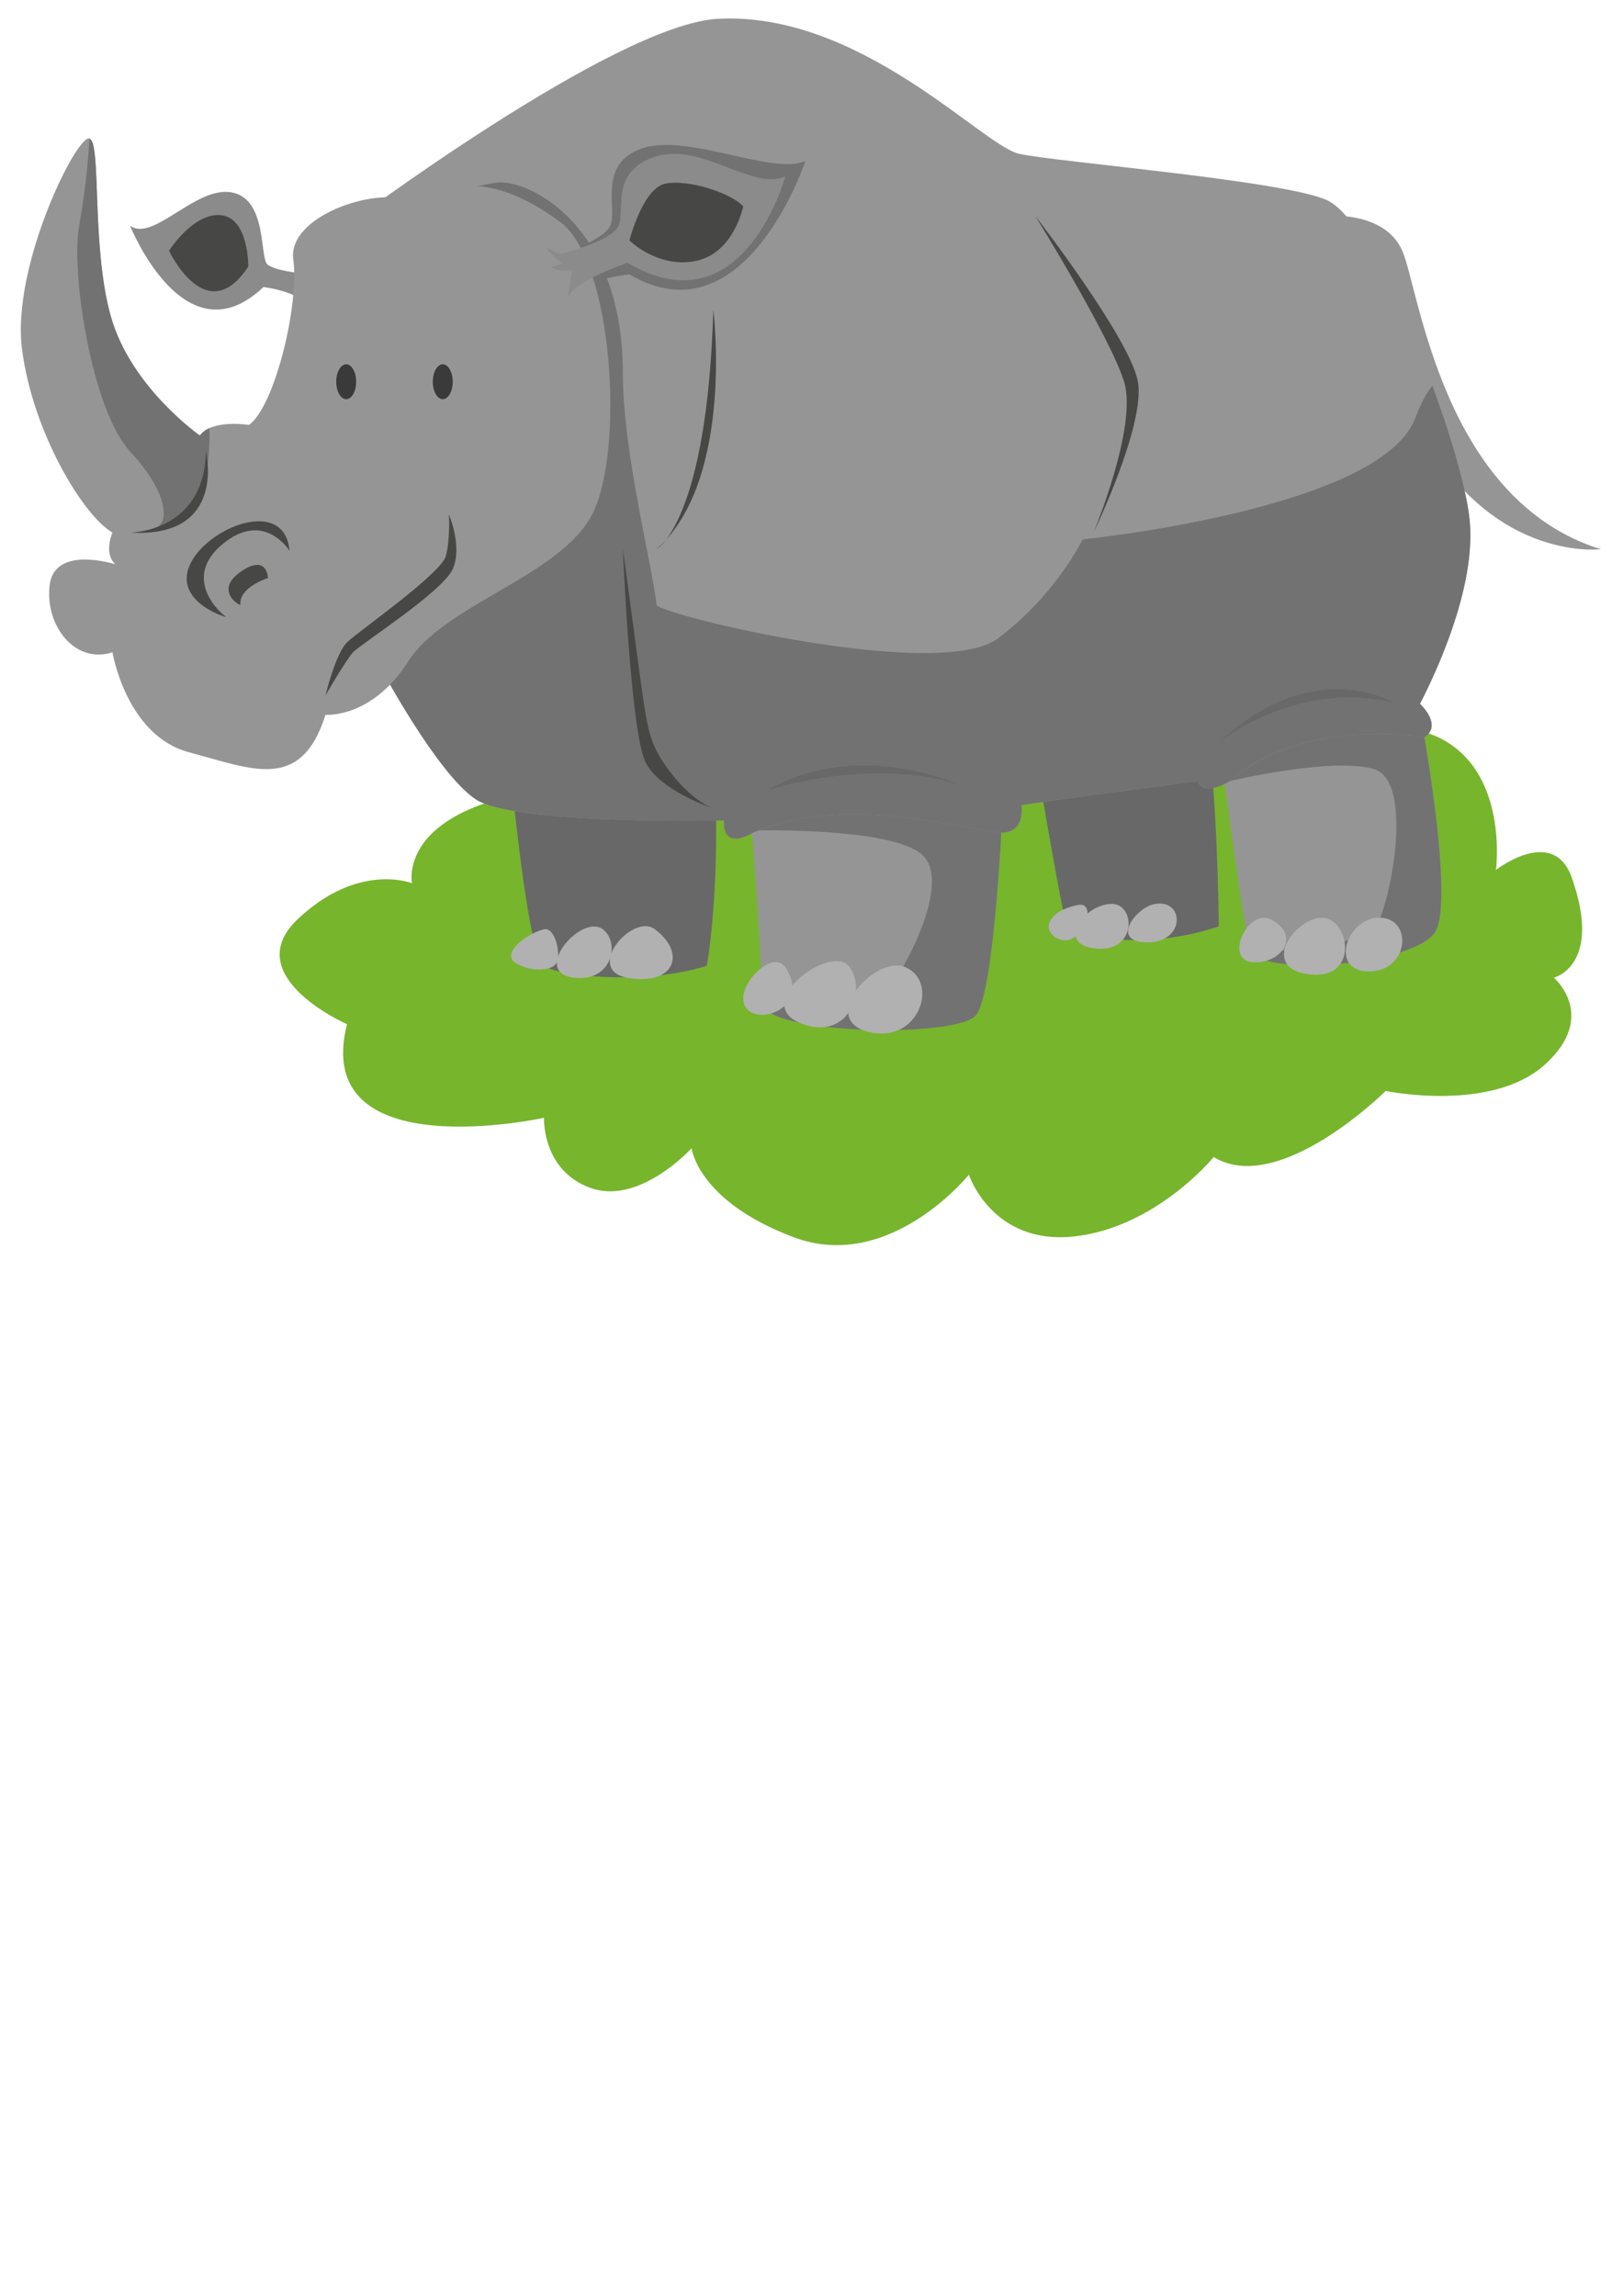 <?xml version="1.0" encoding="UTF-8" standalone="no"?>
<!-- Created with Inkscape (http://www.inkscape.org/) -->

<svg
   xmlns:dc="http://purl.org/dc/elements/1.1/"
   xmlns:cc="http://creativecommons.org/ns#"
   xmlns:rdf="http://www.w3.org/1999/02/22-rdf-syntax-ns#"
   xmlns:svg="http://www.w3.org/2000/svg"
   xmlns="http://www.w3.org/2000/svg"
   xmlns:sodipodi="http://sodipodi.sourceforge.net/DTD/sodipodi-0.dtd"
   xmlns:inkscape="http://www.inkscape.org/namespaces/inkscape"
   width="210mm"
   height="297mm"
   viewBox="0 0 744.094 1052.362"
   id="svg7885"
   version="1.1"
   inkscape:version="0.91 r13725"
   sodipodi:docname="Nashorn.svg">
  <defs
     id="defs7887">
    <clipPath
       clipPathUnits="userSpaceOnUse"
       id="clipPath4622">
      <path
         d="m 260.314,738.063 c 0,0 -5.875,4.191 -8.98,-2.39 l 0,0 c 0,0 -4.953,0.601 -7.468,-4.083 l 0,0 c -2.516,-4.683 0.748,-6.726 0.748,-6.726 l 0,0 c 0,0 -4.624,-7.853 3.435,-10.398 l 0,0 c 0,0 1.445,-8.606 8.896,-4.843 l 0,0 c 0,0 8.1,-7.533 13.095,1.192 l 0,0 c 0,0 11.763,-5.312 12.042,5.361 l 0,0 c 0,0 3.471,1.648 3.162,4.721 l 0,0 c -0.309,3.074 -3.436,4.679 -3.436,4.679 l 0,0 c 0,0 4.523,8.931 -5.622,8.698 l 0,0 c 0,0 -0.066,7.403 -6.482,4.869 l 0,0 c -1.801,1.566 -3.355,2.119 -4.65,2.119 l 0,0 c -3.116,0 -4.74,-3.199 -4.74,-3.199"
         id="path4624"
         inkscape:connector-curvature="0" />
    </clipPath>
    <clipPath
       clipPathUnits="userSpaceOnUse"
       id="clipPath4602">
      <path
         d="M 0,800 800,800 800,0 0,0 0,800 Z"
         id="path4604"
         inkscape:connector-curvature="0" />
    </clipPath>
    <clipPath
       clipPathUnits="userSpaceOnUse"
       id="clipPath4586">
      <path
         d="m 252.215,711.337 c 0,0 -18.168,-31.307 -15.295,-37.42 l 0,0 c 2.872,-6.112 35.732,-8.123 38.16,-2.148 l 0,0 c 2.427,5.975 0.1,38.918 -0.406,41.359 l 0,0 c -0.293,1.412 -5.815,4.155 -11.545,4.155 l 0,0 c -4.176,0 -8.461,-1.456 -10.914,-5.946"
         id="path4588"
         inkscape:connector-curvature="0" />
    </clipPath>
    <clipPath
       clipPathUnits="userSpaceOnUse"
       id="clipPath4574">
      <path
         d="M 0,800 800,800 800,0 0,0 0,800 Z"
         id="path4576"
         inkscape:connector-curvature="0" />
    </clipPath>
    <clipPath
       clipPathUnits="userSpaceOnUse"
       id="clipPath4562">
      <path
         d="m 298.304,747.184 c -8.317,3.684 -11.04,-4.687 -11.04,-4.687 l 0,0 c -13.29,1.069 -14.315,-11.418 -14.315,-11.418 l 0,0 c -10.611,-2.78 -4.563,-15.345 -4.563,-15.345 l 0,0 c -3.644,-1.885 0.435,-9.423 0.435,-9.423 l 0,0 c -3.38,-0.04 -3.528,-5.522 -0.314,-8.438 l 0,0 c -3.457,-1.413 -2.796,-9.653 1.897,-12.008 l 0,0 c -1.517,-4.097 4.289,-6.685 4.289,-6.685 l 0,0 c 0.073,-7.253 9.953,-8.915 9.953,-8.915 l 0,0 c 0.514,-2.281 3.335,-6.46 6.854,-3.945 l 0,0 c 1.431,-3.156 8.123,-4.296 11.18,-1.408 l 0,0 c 1.477,-2.331 10.928,-3.032 12.549,0.073 l 0,0 c 5.467,-2.902 12.286,1.098 13.309,4.968 l 0,0 c 8.892,-2.041 10.208,4.183 10.208,4.183 l 0,0 c 4.523,-2.507 10.638,3.262 10.08,7.636 l 0,0 c 2.244,-0.126 5.541,1.296 4.827,5.747 l 0,0 c 6.891,2.415 6.695,13.226 2.021,15.902 l 0,0 c 3.378,2.867 3.341,13.645 -1.553,15.278 l 0,0 c 4.399,3.844 0.014,11.67 -3.71,11.236 l 0,0 c 0.768,2.209 -0.563,10.004 -8.051,8.415 l 0,0 c 1.291,5.799 -8.191,11.64 -12.237,8.329 l 0,0 c -2.331,4.313 -12.245,5.354 -16.464,1.829 l 0,0 c -2.176,2.213 -4.417,2.99 -6.493,2.99 l 0,0 c -4.893,-0.001 -8.862,-4.314 -8.862,-4.314"
         id="path4564"
         inkscape:connector-curvature="0" />
    </clipPath>
    <clipPath
       clipPathUnits="userSpaceOnUse"
       id="clipPath4546">
      <path
         d="M 0,800 800,800 800,0 0,0 0,800 Z"
         id="path4548"
         inkscape:connector-curvature="0" />
    </clipPath>
    <clipPath
       clipPathUnits="userSpaceOnUse"
       id="clipPath4534">
      <path
         d="m 331.812,671.933 c 0,0 3.808,-16.171 4.405,-18.886 l 0,0 c 0,0 4.277,-0.347 6.365,0.608 l 0,0 c -0.387,5.993 -1.183,17.856 -1.672,21.797 l 0,0 c -0.175,1.414 -0.796,1.956 -1.64,1.956 l 0,0 c -2.353,0 -6.439,-4.206 -7.458,-5.475"
         id="path4536"
         inkscape:connector-curvature="0" />
    </clipPath>
    <clipPath
       clipPathUnits="userSpaceOnUse"
       id="clipPath4518">
      <path
         d="M 0,800 800,800 800,0 0,0 0,800 Z"
         id="path4520"
         inkscape:connector-curvature="0" />
    </clipPath>
    <clipPath
       clipPathUnits="userSpaceOnUse"
       id="clipPath4506">
      <path
         d="m 297.981,667.048 c -1.851,-0.444 -3.637,-0.888 -4.45,-0.842 l 0,0 c -0.073,0.005 4.536,-15.729 5.164,-17.909 l 0,0 c 0,0 3.439,-1.07 5.865,0.304 l 0,0 c -0.248,6.396 -0.871,17.615 -0.882,18.798 l 0,0 c -0.004,0.356 -0.393,0.495 -1.02,0.495 l 0,0 c -1.095,0 -2.915,-0.423 -4.677,-0.846"
         id="path4508"
         inkscape:connector-curvature="0" />
    </clipPath>
    <clipPath
       clipPathUnits="userSpaceOnUse"
       id="clipPath4490">
      <path
         d="M 0,800 800,800 800,0 0,0 0,800 Z"
         id="path4492"
         inkscape:connector-curvature="0" />
    </clipPath>
    <clipPath
       clipPathUnits="userSpaceOnUse"
       id="clipPath4478">
      <path
         d="m 280.384,672.664 c 0,0 4.604,-17.269 4.882,-18.036 l 0,0 c 0,0 2.663,-1.084 4.168,-1.068 l 0,0 c 0.089,3.861 0.253,12.313 0.044,14.639 l 0,0 c -0.264,2.938 -5.694,4.47 -8.776,4.47 l 0,0 c -0.109,0 -0.215,-0.002 -0.318,-0.005"
         id="path4480"
         inkscape:connector-curvature="0" />
    </clipPath>
    <clipPath
       clipPathUnits="userSpaceOnUse"
       id="clipPath4462">
      <path
         d="M 0,800 800,800 800,0 0,0 0,800 Z"
         id="path4464"
         inkscape:connector-curvature="0" />
    </clipPath>
    <clipPath
       clipPathUnits="userSpaceOnUse"
       id="clipPath4450">
      <path
         d="m 322.078,668.534 -0.025,-0.428 c 0,0 3.349,-11.678 3.662,-12.821 l 0,0 c 0.65,-0.162 1.822,-0.284 3.759,-0.045 l 0,0 c -0.189,4.337 -0.688,13.231 -1.349,15.956 l 0,0 c -0.194,0.8 -0.603,1.11 -1.12,1.111 l 0,0 c -1.802,0 -4.927,-3.773 -4.927,-3.773"
         id="path4452"
         inkscape:connector-curvature="0" />
    </clipPath>
    <clipPath
       clipPathUnits="userSpaceOnUse"
       id="clipPath4850">
      <path
         d="m 476.04,722.415 c -3.597,-0.15 -4.206,-1.472 -4.626,-6.098 l 0,0 c -0.422,-4.626 -2.944,-29.539 -4.206,-32.642 l 0,0 c -1.262,-3.103 3.364,-9.905 10.723,-8.607 l 0,0 c 7.36,1.299 12.617,5.613 13.248,8.607 l 0,0 c 0.627,2.978 -4.982,38.742 -14.965,38.743 l 0,0 c -0.058,0 -0.116,-10e-4 -0.174,-0.003"
         id="path4852"
         inkscape:connector-curvature="0" />
    </clipPath>
    <clipPath
       clipPathUnits="userSpaceOnUse"
       id="clipPath4838">
      <path
         d="M 0,800 800,800 800,0 0,0 0,800 Z"
         id="path4840"
         inkscape:connector-curvature="0" />
    </clipPath>
    <clipPath
       clipPathUnits="userSpaceOnUse"
       id="clipPath4822">
      <path
         d="m 526.293,687.369 c 0,0 -0.842,-15.562 9.041,-22.324 l 0,0 c 0,0 2.943,-7.812 3.154,-12.438 l 0,0 c 0,0 -7.808,-2.884 -6.107,-6.939 l 0,0 c 0.274,-0.652 11.364,-1.471 14.097,0 l 0,0 c 2.733,1.473 4.626,5.467 4.626,5.467 l 0,0 c 0,0 4.29,25.833 2.247,37.662 l 0,0 c -0.913,5.284 -6.412,7.547 -12.215,7.548 l 0,0 c -7.187,0 -14.843,-3.471 -14.843,-8.976"
         id="path4824"
         inkscape:connector-curvature="0" />
    </clipPath>
    <clipPath
       clipPathUnits="userSpaceOnUse"
       id="clipPath4810">
      <path
         d="M 0,800 800,800 800,0 0,0 0,800 Z"
         id="path4812"
         inkscape:connector-curvature="0" />
    </clipPath>
    <clipPath
       clipPathUnits="userSpaceOnUse"
       id="clipPath4794">
      <path
         d="m 482.978,675.068 c -0.581,-1.681 3.995,-14.471 5.046,-17.415 l 0,0 c 1.051,-2.944 0,-10.303 0,-10.303 l 0,0 c 0,0 -6.297,1.893 -6.303,-6.939 l 0,0 c 0,0 11.349,-1.892 16.817,0 l 0,0 c 0,0 2.313,2.524 3.153,5.047 l 0,0 c 0.842,2.523 1.683,11.354 3.575,15.139 l 0,0 c 1.892,3.785 2.313,7.17 0,14.308 l 0,0 c -1.32,4.074 -6.953,7.716 -12.368,7.716 l 0,0 c -4.074,0 -8.024,-2.061 -9.92,-7.553"
         id="path4796"
         inkscape:connector-curvature="0" />
    </clipPath>
    <clipPath
       clipPathUnits="userSpaceOnUse"
       id="clipPath4762">
      <path
         d="M 0,800 800,800 800,0 0,0 0,800 Z"
         id="path4764"
         inkscape:connector-curvature="0" />
    </clipPath>
    <clipPath
       clipPathUnits="userSpaceOnUse"
       id="clipPath4750">
      <path
         d="m 553.456,708.327 c -2.694,-4.836 -10.37,-6.306 -10.37,-6.306 l 0,0 c -3.603,-6.306 7.808,-5.676 7.808,-5.676 l 0,0 c 0,0 8.41,3.151 9.882,13.033 l 0,0 c 1.472,9.883 -6.874,13.04 -6.874,13.04 l 0,0 c 2.589,-2.519 2.249,-9.254 -0.446,-14.091"
         id="path4752"
         inkscape:connector-curvature="0" />
    </clipPath>
    <clipPath
       clipPathUnits="userSpaceOnUse"
       id="clipPath4738">
      <path
         d="M 0,800 800,800 800,0 0,0 0,800 Z"
         id="path4740"
         inkscape:connector-curvature="0" />
    </clipPath>
    <clipPath
       clipPathUnits="userSpaceOnUse"
       id="clipPath4726">
      <path
         d="m 451.018,718.846 c 0,0 -24.18,-6.251 -29.648,-7.018 l 0,0 c -5.466,-0.768 -7.569,-3.402 -9.041,-11.231 l 0,0 c -1.472,-7.829 -3.364,-12.529 -1.682,-13.228 l 0,0 c 1.682,-0.699 9.882,2.244 9.882,2.244 l 0,0 c 0,0 5.467,-9.479 9.252,-9.575 l 0,0 c 3.785,-0.097 14.508,7.331 14.508,7.331 l 0,0 c 0,0 13.247,-4.642 17.452,-5.614 l 0,0 c 0,0 6.729,-13.523 14.299,-16.71 l 0,0 c 7.569,-3.187 22.918,-7.602 36.586,-5.079 l 0,0 c 13.667,2.523 26.493,8.2 32.38,10.934 l 0,0 c 5.888,2.734 8.831,8.757 8.41,16.469 l 0,0 c -0.42,7.712 0.421,14.86 -6.097,14.86 l 0,0 c -6.518,0 -42.684,-4.415 -62.659,2.524 l 0,0 c 0,0 -2.07,24.963 -18.923,25.021 l 0,0 c -0.019,0 -0.039,0 -0.057,0 l 0,0 c -8.838,10e-4 -13.799,-7.363 -14.662,-10.928"
         id="path4728"
         inkscape:connector-curvature="0" />
    </clipPath>
    <clipPath
       clipPathUnits="userSpaceOnUse"
       id="clipPath4710">
      <path
         d="M 0,800 800,800 800,0 0,0 0,800 Z"
         id="path4712"
         inkscape:connector-curvature="0" />
    </clipPath>
    <clipPath
       clipPathUnits="userSpaceOnUse"
       id="clipPath4694">
      <path
         d="m 513.985,669.696 c 0,0 2.103,-4.52 3.785,-5.956 l 0,0 c 1.682,-1.436 2.523,-9.005 2.523,-9.005 l 0,0 c 0,0 -7.889,-0.563 -6.308,-5.07 l 0,0 c 0.344,-0.982 8.831,-0.865 12.616,0 l 0,0 c 3.784,0.864 5.464,4.892 5.464,4.892 l 0,0 c 0,0 1.048,13.424 0,18.891 l 0,0 c -0.607,3.166 -7.138,9.173 -12.201,9.173 l 0,0 c -3.681,0 -6.588,-3.175 -5.879,-12.925"
         id="path4696"
         inkscape:connector-curvature="0" />
    </clipPath>
    <clipPath
       clipPathUnits="userSpaceOnUse"
       id="clipPath4682">
      <path
         d="M 0,800 800,800 800,0 0,0 0,800 Z"
         id="path4684"
         inkscape:connector-curvature="0" />
    </clipPath>
    <clipPath
       clipPathUnits="userSpaceOnUse"
       id="clipPath4666">
      <path
         d="m 466.048,679.557 c 0,0 4.202,-14.519 5.884,-19.145 l 0,0 c 1.682,-4.626 1.472,-7.57 1.472,-7.57 l 0,0 c 0,0 -9.252,1.472 -8.2,-7.149 l 0,0 c 0,0 12.382,0.137 14.087,1.052 l 0,0 c 1.706,0.914 3.462,0.787 3.995,2.92 l 0,0 c 0.534,2.133 -0.193,16.708 0.955,20.876 l 0,0 c 0.894,3.246 -8.723,11.244 -14.513,11.245 l 0,0 c -1.646,0.001 -2.981,-0.645 -3.68,-2.229"
         id="path4668"
         inkscape:connector-curvature="0" />
    </clipPath>
    <clipPath
       clipPathUnits="userSpaceOnUse"
       id="clipPath4850-5">
      <path
         d="m 476.04,722.415 c -3.597,-0.15 -4.206,-1.472 -4.626,-6.098 l 0,0 c -0.422,-4.626 -2.944,-29.539 -4.206,-32.642 l 0,0 c -1.262,-3.103 3.364,-9.905 10.723,-8.607 l 0,0 c 7.36,1.299 12.617,5.613 13.248,8.607 l 0,0 c 0.627,2.978 -4.982,38.742 -14.965,38.743 l 0,0 c -0.058,0 -0.116,-10e-4 -0.174,-0.003"
         id="path4852-0"
         inkscape:connector-curvature="0" />
    </clipPath>
    <clipPath
       clipPathUnits="userSpaceOnUse"
       id="clipPath4838-1">
      <path
         d="M 0,800 800,800 800,0 0,0 0,800 Z"
         id="path4840-5"
         inkscape:connector-curvature="0" />
    </clipPath>
    <clipPath
       clipPathUnits="userSpaceOnUse"
       id="clipPath4822-7">
      <path
         d="m 526.293,687.369 c 0,0 -0.842,-15.562 9.041,-22.324 l 0,0 c 0,0 2.943,-7.812 3.154,-12.438 l 0,0 c 0,0 -7.808,-2.884 -6.107,-6.939 l 0,0 c 0.274,-0.652 11.364,-1.471 14.097,0 l 0,0 c 2.733,1.473 4.626,5.467 4.626,5.467 l 0,0 c 0,0 4.29,25.833 2.247,37.662 l 0,0 c -0.913,5.284 -6.412,7.547 -12.215,7.548 l 0,0 c -7.187,0 -14.843,-3.471 -14.843,-8.976"
         id="path4824-0"
         inkscape:connector-curvature="0" />
    </clipPath>
    <clipPath
       clipPathUnits="userSpaceOnUse"
       id="clipPath4810-4">
      <path
         d="M 0,800 800,800 800,0 0,0 0,800 Z"
         id="path4812-5"
         inkscape:connector-curvature="0" />
    </clipPath>
    <clipPath
       clipPathUnits="userSpaceOnUse"
       id="clipPath4794-9">
      <path
         d="m 482.978,675.068 c -0.581,-1.681 3.995,-14.471 5.046,-17.415 l 0,0 c 1.051,-2.944 0,-10.303 0,-10.303 l 0,0 c 0,0 -6.297,1.893 -6.303,-6.939 l 0,0 c 0,0 11.349,-1.892 16.817,0 l 0,0 c 0,0 2.313,2.524 3.153,5.047 l 0,0 c 0.842,2.523 1.683,11.354 3.575,15.139 l 0,0 c 1.892,3.785 2.313,7.17 0,14.308 l 0,0 c -1.32,4.074 -6.953,7.716 -12.368,7.716 l 0,0 c -4.074,0 -8.024,-2.061 -9.92,-7.553"
         id="path4796-2"
         inkscape:connector-curvature="0" />
    </clipPath>
    <clipPath
       clipPathUnits="userSpaceOnUse"
       id="clipPath4762-1">
      <path
         d="M 0,800 800,800 800,0 0,0 0,800 Z"
         id="path4764-6"
         inkscape:connector-curvature="0" />
    </clipPath>
    <clipPath
       clipPathUnits="userSpaceOnUse"
       id="clipPath4750-0">
      <path
         d="m 553.456,708.327 c -2.694,-4.836 -10.37,-6.306 -10.37,-6.306 l 0,0 c -3.603,-6.306 7.808,-5.676 7.808,-5.676 l 0,0 c 0,0 8.41,3.151 9.882,13.033 l 0,0 c 1.472,9.883 -6.874,13.04 -6.874,13.04 l 0,0 c 2.589,-2.519 2.249,-9.254 -0.446,-14.091"
         id="path4752-4"
         inkscape:connector-curvature="0" />
    </clipPath>
    <clipPath
       clipPathUnits="userSpaceOnUse"
       id="clipPath4738-3">
      <path
         d="M 0,800 800,800 800,0 0,0 0,800 Z"
         id="path4740-8"
         inkscape:connector-curvature="0" />
    </clipPath>
    <clipPath
       clipPathUnits="userSpaceOnUse"
       id="clipPath4726-6">
      <path
         d="m 451.018,718.846 c 0,0 -24.18,-6.251 -29.648,-7.018 l 0,0 c -5.466,-0.768 -7.569,-3.402 -9.041,-11.231 l 0,0 c -1.472,-7.829 -3.364,-12.529 -1.682,-13.228 l 0,0 c 1.682,-0.699 9.882,2.244 9.882,2.244 l 0,0 c 0,0 5.467,-9.479 9.252,-9.575 l 0,0 c 3.785,-0.097 14.508,7.331 14.508,7.331 l 0,0 c 0,0 13.247,-4.642 17.452,-5.614 l 0,0 c 0,0 6.729,-13.523 14.299,-16.71 l 0,0 c 7.569,-3.187 22.918,-7.602 36.586,-5.079 l 0,0 c 13.667,2.523 26.493,8.2 32.38,10.934 l 0,0 c 5.888,2.734 8.831,8.757 8.41,16.469 l 0,0 c -0.42,7.712 0.421,14.86 -6.097,14.86 l 0,0 c -6.518,0 -42.684,-4.415 -62.659,2.524 l 0,0 c 0,0 -2.07,24.963 -18.923,25.021 l 0,0 c -0.019,0 -0.039,0 -0.057,0 l 0,0 c -8.838,10e-4 -13.799,-7.363 -14.662,-10.928"
         id="path4728-2"
         inkscape:connector-curvature="0" />
    </clipPath>
    <clipPath
       clipPathUnits="userSpaceOnUse"
       id="clipPath4710-8">
      <path
         d="M 0,800 800,800 800,0 0,0 0,800 Z"
         id="path4712-5"
         inkscape:connector-curvature="0" />
    </clipPath>
    <clipPath
       clipPathUnits="userSpaceOnUse"
       id="clipPath4694-3">
      <path
         d="m 513.985,669.696 c 0,0 2.103,-4.52 3.785,-5.956 l 0,0 c 1.682,-1.436 2.523,-9.005 2.523,-9.005 l 0,0 c 0,0 -7.889,-0.563 -6.308,-5.07 l 0,0 c 0.344,-0.982 8.831,-0.865 12.616,0 l 0,0 c 3.784,0.864 5.464,4.892 5.464,4.892 l 0,0 c 0,0 1.048,13.424 0,18.891 l 0,0 c -0.607,3.166 -7.138,9.173 -12.201,9.173 l 0,0 c -3.681,0 -6.588,-3.175 -5.879,-12.925"
         id="path4696-4"
         inkscape:connector-curvature="0" />
    </clipPath>
    <clipPath
       clipPathUnits="userSpaceOnUse"
       id="clipPath4682-7">
      <path
         d="M 0,800 800,800 800,0 0,0 0,800 Z"
         id="path4684-2"
         inkscape:connector-curvature="0" />
    </clipPath>
    <clipPath
       clipPathUnits="userSpaceOnUse"
       id="clipPath4666-5">
      <path
         d="m 466.048,679.557 c 0,0 4.202,-14.519 5.884,-19.145 l 0,0 c 1.682,-4.626 1.472,-7.57 1.472,-7.57 l 0,0 c 0,0 -9.252,1.472 -8.2,-7.149 l 0,0 c 0,0 12.382,0.137 14.087,1.052 l 0,0 c 1.706,0.914 3.462,0.787 3.995,2.92 l 0,0 c 0.534,2.133 -0.193,16.708 0.955,20.876 l 0,0 c 0.894,3.246 -8.723,11.244 -14.513,11.245 l 0,0 c -1.646,0.001 -2.981,-0.645 -3.68,-2.229"
         id="path4668-8"
         inkscape:connector-curvature="0" />
    </clipPath>
    <clipPath
       clipPathUnits="userSpaceOnUse"
       id="clipPath7150">
      <path
         d="m 671.146,689.104 c 0,0 5.593,-31.103 2.943,-39.147 l 0,0 c 0,0 -8.871,0.303 -7.353,-8.044 l 0,0 c 0,0 3.635,-4.348 17.757,0 l 0,0 c 0,0 1.973,2.884 2.276,16.998 l 0,0 c 0.304,14.114 1.063,19.275 1.063,19.73 l 0,0 c 0,0.456 2.732,16.847 -8.196,17.757 l 0,0 c -0.705,0.059 -1.356,0.087 -1.956,0.087 l 0,0 c -8.702,0 -6.804,-5.821 -6.534,-7.381"
         id="path7152"
         inkscape:connector-curvature="0" />
    </clipPath>
    <clipPath
       clipPathUnits="userSpaceOnUse"
       id="clipPath7062">
      <path
         d="M 0,800 800,800 800,0 0,0 0,800 Z"
         id="path7064"
         inkscape:connector-curvature="0" />
    </clipPath>
    <clipPath
       clipPathUnits="userSpaceOnUse"
       id="clipPath7046">
      <path
         d="m 651.205,704.112 c 0,0 1.812,-7.393 4.856,-12.293 l 0,0 c 5.565,-8.954 6.375,-14.115 7.286,-17.908 l 0,0 c 0.91,-3.794 -0.304,-21.855 15.328,-26.712 l 0,0 c 15.633,-4.856 33.844,-1.517 37.335,0.76 l 0,0 c 3.491,2.276 3.795,6.07 3.036,12.596 l 0,0 c -0.76,6.526 -3.036,16.24 -11.99,22.462 l 0,0 c -8.955,6.222 -20.94,15.405 -23.126,22.917 l 0,0 c -1.172,4.027 -11.194,7.357 -19.863,7.358 l 0,0 c -7.501,0 -13.988,-2.492 -12.862,-9.18"
         id="path7048"
         inkscape:connector-curvature="0" />
    </clipPath>
    <clipPath
       clipPathUnits="userSpaceOnUse"
       id="clipPath7022">
      <path
         d="M 0,800 800,800 800,0 0,0 0,800 Z"
         id="path7024"
         inkscape:connector-curvature="0" />
    </clipPath>
    <clipPath
       clipPathUnits="userSpaceOnUse"
       id="clipPath7010">
      <path
         d="m 651.288,707.269 c 0,0 -7.823,-18.03 -10.1,-18.789 l 0,0 c 0,0 -3.642,-0.151 -6.677,5.616 l 0,0 c -3.036,5.767 -7.286,9.41 -13.205,5.615 l 0,0 c -5.918,-3.794 -8.195,-16.391 -4.401,-16.239 l 0,0 c 0,0 2.277,-1.973 4.705,0.759 l 0,0 c 0,0 0.911,-3.643 6.829,2.276 l 0,0 c 0,0 10.321,-14.265 18.365,-11.382 l 0,0 c 8.043,2.884 11.534,15.177 11.534,15.177 l 0,0 c 0,0 2.107,17.224 -5.361,17.225 l 0,0 c -0.516,0 -1.078,-0.083 -1.689,-0.258"
         id="path7012"
         inkscape:connector-curvature="0" />
    </clipPath>
    <clipPath
       clipPathUnits="userSpaceOnUse"
       id="clipPath6998">
      <path
         d="M 0,800 800,800 800,0 0,0 0,800 Z"
         id="path7000"
         inkscape:connector-curvature="0" />
    </clipPath>
    <clipPath
       clipPathUnits="userSpaceOnUse"
       id="clipPath6986">
      <path
         d="m 715.099,720 c -2.58,-11.127 6.831,-21.806 11.384,-28.867 l 0,0 c 4.553,-7.06 5.463,-18.891 0.91,-24.508 l 0,0 c -4.554,-5.615 -12.9,-3.937 -12.9,-3.937 l 0,0 c -12.294,1.678 -29.747,-10.025 1.214,-10.936 l 0,0 c 30.961,-0.91 28.684,26.257 23.98,37.336 l 0,0 c -4.893,11.519 -15.329,22.765 -11.384,29.267 l 0,0 c 3.947,6.502 5.92,15.201 0.911,17.022 l 0,0 c -0.59,0.215 -1.201,0.32 -1.825,0.32 l 0,0 c -4.667,0 -10.013,-5.881 -12.29,-15.697"
         id="path6988"
         inkscape:connector-curvature="0" />
    </clipPath>
    <clipPath
       clipPathUnits="userSpaceOnUse"
       id="clipPath5146">
      <path
         d="m 107.312,540.61 c 0,0 2.548,-0.165 2.683,-3.805 l 0,0 c 0,0 5.933,-3.387 4.585,-8.772 l 0,0 c 0,0 15.372,3.108 7.551,12.952 l 0,0 c -2.542,3.199 -4.998,4.279 -7.154,4.279 l 0,0 c -4.477,10e-4 -7.665,-4.654 -7.665,-4.654"
         id="path5148"
         inkscape:connector-curvature="0" />
    </clipPath>
    <clipPath
       clipPathUnits="userSpaceOnUse"
       id="clipPath5094">
      <path
         d="M 0,800 800,800 800,0 0,0 0,800 Z"
         id="path5096"
         inkscape:connector-curvature="0" />
    </clipPath>
    <clipPath
       clipPathUnits="userSpaceOnUse"
       id="clipPath5082">
      <path
         d="m 76.839,539.919 c 0,0 0.12,-2.889 -2.576,-8.823 l 0,0 c -2.698,-5.933 -6.21,-1.754 -6.473,-1.555 l 0,0 c -0.263,0.199 -0.893,-20.455 2.427,-26.62 l 0,0 c 5.034,-9.349 15.006,-7.902 18.248,-7.365 l 0,0 c 5.597,0.928 11.777,8.471 13.125,14.865 l 0,0 c 1.196,5.673 2.697,20.496 2.697,20.496 l 0,0 c 0,0 -0.277,-2.067 -2.035,-2.5 l 0,0 c -2.477,-0.611 -4.797,10.77 -4.797,10.77 l 0,0 c 0,0 -0.313,-3.986 -2.151,-5.371 l 0,0 c -2.541,-1.914 -10.434,9.147 -10.434,9.147 l 0,0 c -5.394,-14.024 -8.031,-3.044 -8.031,-3.044"
         id="path5084"
         inkscape:connector-curvature="0" />
    </clipPath>
    <clipPath
       clipPathUnits="userSpaceOnUse"
       id="clipPath5070">
      <path
         d="M 0,800 800,800 800,0 0,0 0,800 Z"
         id="path5072"
         inkscape:connector-curvature="0" />
    </clipPath>
    <clipPath
       clipPathUnits="userSpaceOnUse"
       id="clipPath5058">
      <path
         d="m 62.068,551.503 c -7.685,-5.799 -7.627,-10.518 1.137,-14.294 l 0,0 c 0,0 2.299,6.023 6.139,4.72 l 0,0 c 0,0 0.545,7.012 4.32,5.798 l 0,0 c 0,0 -2.304,5.64 -6.851,5.64 l 0,0 c -1.376,0.001 -2.958,-0.517 -4.745,-1.864"
         id="path5060"
         inkscape:connector-curvature="0" />
    </clipPath>
    <clipPath
       clipPathUnits="userSpaceOnUse"
       id="clipPath5046">
      <path
         d="M 0,800 800,800 800,0 0,0 0,800 Z"
         id="path5048"
         inkscape:connector-curvature="0" />
    </clipPath>
    <clipPath
       clipPathUnits="userSpaceOnUse"
       id="clipPath5034">
      <path
         d="m 49.092,559.503 c 0.359,-2.157 4.315,-2.337 4.315,-2.337 l 0,0 C 42.98,553.39 33.989,537.569 35.249,531.636 l 0,0 c 1.258,-5.933 7.371,-5.753 7.371,-5.753 l 0,0 c -6.832,-7.731 -5.214,-25.89 -2.877,-27.508 l 0,0 c 2.337,-1.618 5.574,1.978 5.574,1.978 l 0,0 c -1.439,-6.293 0.898,-17.26 5.393,-18.518 l 0,0 c 4.495,-1.258 5.753,3.775 5.753,3.775 l 0,0 c 0,0 2.338,-9.888 7.551,-11.326 l 0,0 c 5.214,-1.438 10.249,6.472 10.249,6.472 l 0,0 c 0,0 -0.349,-7.994 8.09,-9.889 l 0,0 c 10.816,-2.427 15.102,10.069 15.102,10.069 l 0,0 c 0,0 1.079,-6.293 7.192,-5.214 l 0,0 c 6.112,1.079 5.932,14.563 5.932,14.563 l 0,0 c 0,0 7.911,-9.708 15.102,-4.315 l 0,0 c 7.192,5.393 3.956,16.361 3.956,16.361 l 0,0 c 0,0 8.45,-2.877 7.551,11.146 l 0,0 c -0.899,14.024 -5.933,23.013 -5.933,23.013 l 0,0 c 0,0 5.933,-3.956 4.495,5.574 l 0,0 c -1.439,9.528 -19.777,17.259 -19.777,17.259 l 0,0 c 0,0 6.832,2.337 -3.236,7.551 l 0,0 c -10.069,5.215 -23.552,-0.898 -23.552,-0.898 l 0,0 c -8.356,4.631 -15.201,6.33 -20.722,6.329 l 0,0 c -14.2,-10e-4 -19.63,-11.249 -19.371,-12.802"
         id="path5036"
         inkscape:connector-curvature="0" />
    </clipPath>
    <clipPath
       clipPathUnits="userSpaceOnUse"
       id="clipPath4974">
      <path
         d="M 0,800 800,800 800,0 0,0 0,800 Z"
         id="path4976"
         inkscape:connector-curvature="0" />
    </clipPath>
    <clipPath
       clipPathUnits="userSpaceOnUse"
       id="clipPath4962">
      <path
         d="m 129.601,503.956 c -22.17,-2.584 -61.271,3.162 -49.467,-20.159 l 0,0 c 0,0 0.429,-16.014 21.33,-21.196 l 0,0 c 20.903,-5.183 50.847,-2.016 57.469,0 l 0,0 c 6.622,2.015 21.018,16.699 14.683,29.944 l 0,0 c -4.561,9.537 -13.883,12.596 -27.021,12.596 l 0,0 c -5.107,0 -10.789,-0.462 -16.994,-1.185"
         id="path4964"
         inkscape:connector-curvature="0" />
    </clipPath>
    <clipPath
       clipPathUnits="userSpaceOnUse"
       id="clipPath4934">
      <path
         d="M 0,800 800,800 800,0 0,0 0,800 Z"
         id="path4936"
         inkscape:connector-curvature="0" />
    </clipPath>
    <clipPath
       clipPathUnits="userSpaceOnUse"
       id="clipPath4922">
      <path
         d="m 156.342,558.191 c -22.459,-17.564 3.742,-45.492 7.773,-49.535 l 0,0 c 4.031,-4.044 7.332,-12.279 7.332,-12.279 l 0,0 c 1.862,-7.395 0.923,-17.959 -0.998,-20.947 l 0,0 c -1.92,-2.988 -6.856,-10.22 0.288,-6.495 l 0,0 c 7.144,3.725 10.941,17.564 7.774,27.442 l 0,0 c -3.167,9.879 -21.594,32.158 -21.594,42.235 l 0,0 c 0,10.077 4.319,14.109 7.486,14.096 l 0,0 c 3.167,-0.013 -1.727,4.907 -1.727,4.907 l 0,0 c 0,0 4.318,0.576 1.727,3.719 l 0,0 c -0.518,0.628 -1.152,0.88 -1.833,0.88 l 0,0 c -2.727,-0.001 -6.228,-4.023 -6.228,-4.023"
         id="path4924"
         inkscape:connector-curvature="0" />
    </clipPath>
    <clipPath
       clipPathUnits="userSpaceOnUse"
       id="clipPath4910">
      <path
         d="M 0,800 800,800 800,0 0,0 0,800 Z"
         id="path4912"
         inkscape:connector-curvature="0" />
    </clipPath>
    <clipPath
       clipPathUnits="userSpaceOnUse"
       id="clipPath4898">
      <path
         d="m 155.19,567.98 c -3.455,-9.213 0,-14.108 0,-14.108 l 0,0 c 1.029,-2.437 6.334,-5.759 12.995,-7.913 l 0,0 c 6.661,-2.156 7.005,4.266 7.005,4.266 l 0,0 c 0.423,-7.102 5.048,-4.415 7.139,1.344 l 0,0 c 2.09,5.758 -4.97,11.804 -4.97,11.804 l 0,0 c 8.351,0.288 5.183,6.91 -2.169,9.79 l 0,0 c -7.352,2.879 -12.802,-5.183 -12.802,-5.183 l 0,0 c 0.689,5.238 -0.139,7.572 -1.569,7.572 l 0,0 c -1.558,0 -3.828,-2.769 -5.629,-7.572"
         id="path4900"
         inkscape:connector-curvature="0" />
    </clipPath>
    <clipPath
       clipPathUnits="userSpaceOnUse"
       id="clipPath7302">
      <path
         d="m 217.215,516.458 c 1.274,-10.623 13.81,-19.971 25.304,-21.671 l 0,0 c 11.495,-1.7 21.225,6.161 24.412,15.085 l 0,0 c 3.187,8.923 -1.594,15.284 -23.371,18.271 l 0,0 c -2.938,0.403 -5.572,0.585 -7.934,0.585 l 0,0 c -15.145,0 -18.984,-7.494 -18.411,-12.27"
         id="path7304"
         inkscape:connector-curvature="0" />
    </clipPath>
    <clipPath
       clipPathUnits="userSpaceOnUse"
       id="clipPath7266">
      <path
         d="M 0,800 800,800 800,0 0,0 0,800 Z"
         id="path7268"
         inkscape:connector-curvature="0" />
    </clipPath>
    <clipPath
       clipPathUnits="userSpaceOnUse"
       id="clipPath7238">
      <path
         d="m 285.628,550.77 c -13.488,-4.314 -22.947,2.293 -22.947,2.293 l 0,0 c 0,0 -15.934,-25.026 -4.78,-43.829 l 0,0 c 0.671,-1.13 11.351,-9.602 15.077,-14.68 l 0,0 c 3.726,-5.078 4.788,-13.365 13.393,-15.914 l 0,0 c 8.605,-2.55 33.356,-6.015 39.092,-3.784 l 0,0 c 5.737,2.231 14.342,7.967 20.716,7.33 l 0,0 c 6.373,-0.637 12.11,9.201 14.34,16.213 l 0,0 c 2.231,7.011 6.374,43.235 -5.417,46.316 l 0,0 c -11.792,3.081 -18.165,4.569 -23.902,6.055 l 0,0 c -3.473,0.901 -14.506,2.293 -25.662,2.293 l 0,0 c -7.269,0 -14.589,-0.59 -19.91,-2.293"
         id="path7240"
         inkscape:connector-curvature="0" />
    </clipPath>
    <clipPath
       clipPathUnits="userSpaceOnUse"
       id="clipPath7214">
      <path
         d="M 0,800 800,800 800,0 0,0 0,800 Z"
         id="path7216"
         inkscape:connector-curvature="0" />
    </clipPath>
    <clipPath
       clipPathUnits="userSpaceOnUse"
       id="clipPath7198">
      <path
         d="m 349.034,541.79 c 6.534,2.499 9.868,-4.936 11.807,-29.919 l 0,0 c 1.941,-24.982 17.353,-28.35 17.831,-29.306 l 0,0 c 0.478,-0.956 -1.274,-6.055 1.594,-7.489 l 0,0 c 2.868,-1.434 3.665,4.621 3.665,4.621 l 0,0 c 0,0 0.956,-3.984 3.505,-3.506 l 0,0 c 2.55,0.479 -0.159,6.693 -0.159,6.693 l 0,0 c 0,0 5.259,-0.797 3.028,2.549 l 0,0 c -2.231,3.346 -8.764,2.868 -8.764,2.868 l 0,0 c -14.341,4.781 -15.298,28.045 -14.979,35.357 l 0,0 c 0.319,7.311 -0.956,16.59 -5.406,19.565 l 0,0 c -1.123,0.75 -2.451,1.031 -3.809,1.031 l 0,0 c -4.024,0 -8.313,-2.464 -8.313,-2.464"
         id="path7200"
         inkscape:connector-curvature="0" />
    </clipPath>
    <clipPath
       clipPathUnits="userSpaceOnUse"
       id="clipPath7302-0">
      <path
         d="m 217.215,516.458 c 1.274,-10.623 13.81,-19.971 25.304,-21.671 l 0,0 c 11.495,-1.7 21.225,6.161 24.412,15.085 l 0,0 c 3.187,8.923 -1.594,15.284 -23.371,18.271 l 0,0 c -2.938,0.403 -5.572,0.585 -7.934,0.585 l 0,0 c -15.145,0 -18.984,-7.494 -18.411,-12.27"
         id="path7304-2"
         inkscape:connector-curvature="0" />
    </clipPath>
    <clipPath
       clipPathUnits="userSpaceOnUse"
       id="clipPath7266-3">
      <path
         d="M 0,800 800,800 800,0 0,0 0,800 Z"
         id="path7268-4"
         inkscape:connector-curvature="0" />
    </clipPath>
    <clipPath
       clipPathUnits="userSpaceOnUse"
       id="clipPath7238-3">
      <path
         d="m 285.628,550.77 c -13.488,-4.314 -22.947,2.293 -22.947,2.293 l 0,0 c 0,0 -15.934,-25.026 -4.78,-43.829 l 0,0 c 0.671,-1.13 11.351,-9.602 15.077,-14.68 l 0,0 c 3.726,-5.078 4.788,-13.365 13.393,-15.914 l 0,0 c 8.605,-2.55 33.356,-6.015 39.092,-3.784 l 0,0 c 5.737,2.231 14.342,7.967 20.716,7.33 l 0,0 c 6.373,-0.637 12.11,9.201 14.34,16.213 l 0,0 c 2.231,7.011 6.374,43.235 -5.417,46.316 l 0,0 c -11.792,3.081 -18.165,4.569 -23.902,6.055 l 0,0 c -3.473,0.901 -14.506,2.293 -25.662,2.293 l 0,0 c -7.269,0 -14.589,-0.59 -19.91,-2.293"
         id="path7240-7"
         inkscape:connector-curvature="0" />
    </clipPath>
    <clipPath
       clipPathUnits="userSpaceOnUse"
       id="clipPath7214-6">
      <path
         d="M 0,800 800,800 800,0 0,0 0,800 Z"
         id="path7216-6"
         inkscape:connector-curvature="0" />
    </clipPath>
    <clipPath
       clipPathUnits="userSpaceOnUse"
       id="clipPath7198-1">
      <path
         d="m 349.034,541.79 c 6.534,2.499 9.868,-4.936 11.807,-29.919 l 0,0 c 1.941,-24.982 17.353,-28.35 17.831,-29.306 l 0,0 c 0.478,-0.956 -1.274,-6.055 1.594,-7.489 l 0,0 c 2.868,-1.434 3.665,4.621 3.665,4.621 l 0,0 c 0,0 0.956,-3.984 3.505,-3.506 l 0,0 c 2.55,0.479 -0.159,6.693 -0.159,6.693 l 0,0 c 0,0 5.259,-0.797 3.028,2.549 l 0,0 c -2.231,3.346 -8.764,2.868 -8.764,2.868 l 0,0 c -14.341,4.781 -15.298,28.045 -14.979,35.357 l 0,0 c 0.319,7.311 -0.956,16.59 -5.406,19.565 l 0,0 c -1.123,0.75 -2.451,1.031 -3.809,1.031 l 0,0 c -4.024,0 -8.313,-2.464 -8.313,-2.464"
         id="path7200-5"
         inkscape:connector-curvature="0" />
    </clipPath>
    <clipPath
       clipPathUnits="userSpaceOnUse"
       id="clipPath5198">
      <path
         d="m 498.153,546.702 c -26.942,-1.243 -50.982,-27.355 -53.054,-27.769 l 0,0 c -2.073,-0.415 -15.336,7.46 -15.336,7.46 l 0,0 c -5.804,-4.56 -3.731,-31.915 0,-32.744 l 0,0 c 3.73,-0.829 17.408,1.788 17.408,1.788 l 0,0 c 17.823,-24.739 32.329,-36.604 71.291,-33.289 l 0,0 c 38.961,3.316 41.034,35.232 34.403,54.712 l 0,0 c -6.309,18.529 -25.738,29.934 -50.806,29.933 l 0,0 c -1.286,0 -2.591,-0.03 -3.906,-0.091"
         id="path5200"
         inkscape:connector-curvature="0" />
    </clipPath>
    <clipPath
       clipPathUnits="userSpaceOnUse"
       id="clipPath5158">
      <path
         d="M 0,800 800,800 800,0 0,0 0,800 Z"
         id="path5160"
         inkscape:connector-curvature="0" />
    </clipPath>
    <clipPath
       clipPathUnits="userSpaceOnUse"
       id="clipPath7546">
      <path
         d="M 0,800 800,800 800,0 0,0 0,800 Z"
         id="path7548"
         inkscape:connector-curvature="0" />
    </clipPath>
    <clipPath
       clipPathUnits="userSpaceOnUse"
       id="clipPath7534">
      <path
         d="m 598.236,529.537 c 1.203,-9.451 6.874,-18.904 10.14,-20.795 l 0,0 c 0,0 -1.031,-2.406 0.343,-3.609 l 0,0 c 0,0 -6.874,2.255 -7.389,-2.395 l 0,0 c -0.516,-4.651 2.921,-8.948 7.046,-7.573 l 0,0 c 0,0 1.547,-9.452 8.593,-11.343 l 0,0 c 7.047,-1.891 12.547,-4.556 15.296,4.252 l 0,0 c 0,0 5.156,-0.471 9.281,6.06 l 0,0 c 4.125,6.531 17.015,9.637 20.624,16.677 l 0,0 c 3.609,7.04 2.405,28.695 -3.609,33.163 l 0,0 c -6.016,4.469 -11,5.328 -17.015,2.407 l 0,0 c -3.609,1.546 -13.577,-1.719 -12.89,-6.703 l 0,0 c 0.688,-4.984 -2.062,-16.671 -4.984,-18.734 l 0,0 c 0,0 -4.125,0.688 -5.5,-1.202 l 0,0 c 0,0 -7.734,5.483 -9.968,13.483 l 0,0 c -2.234,8 -1.031,19.686 -2.406,20.202 l 0,0 c -0.023,0.009 -0.048,0.013 -0.075,0.013 l 0,0 c -1.547,10e-4 -8.67,-14.609 -7.487,-23.903"
         id="path7536"
         inkscape:connector-curvature="0" />
    </clipPath>
    <clipPath
       clipPathUnits="userSpaceOnUse"
       id="clipPath7490">
      <path
         d="M 0,800 800,800 800,0 0,0 0,800 Z"
         id="path7492"
         inkscape:connector-curvature="0" />
    </clipPath>
    <clipPath
       clipPathUnits="userSpaceOnUse"
       id="clipPath7478">
      <path
         d="m 676.263,567.004 c -11.596,-0.623 -41.677,-23.467 -41.677,-23.467 l 0,0 c -2.664,-6.968 4.038,-50.434 4.038,-50.434 l 0,0 c 0,0 6.187,-11.688 10.484,-14.609 l 0,0 c 4.296,-2.921 27.842,-2.406 27.842,-2.406 l 0,0 c -0.172,-3.609 3.266,-1.375 3.266,-1.375 l 0,0 c 10.655,4.64 25.091,0 27.841,0 l 0,0 c 2.75,0 2.235,3.093 2.235,3.093 l 0,0 c 1.547,0.344 19.764,2.751 19.764,2.751 l 0,0 c 0.687,-1.891 3.609,0 3.609,0 l 0,0 c 8.25,7.39 21.827,4.984 21.827,4.984 l 0,0 c 2.062,1.374 -0.515,3.781 -0.515,3.781 l 0,0 c 0.515,1.03 6.358,12.202 5.585,20.698 l 0,0 c -0.773,8.496 -10.226,33.517 -15.898,36.361 l 0,0 c -4.509,2.26 -30.505,4.382 -34.631,5.312 l 0,0 c -4.012,0.904 -17.044,15.348 -32.462,15.346 l 0,0 c -0.433,0 -0.871,-0.011 -1.308,-0.035"
         id="path7480"
         inkscape:connector-curvature="0" />
    </clipPath>
    <clipPath
       clipPathUnits="userSpaceOnUse"
       id="clipPath7418">
      <path
         d="M 0,800 800,800 800,0 0,0 0,800 Z"
         id="path7420"
         inkscape:connector-curvature="0" />
    </clipPath>
    <clipPath
       clipPathUnits="userSpaceOnUse"
       id="clipPath7406">
      <path
         d="m 732.634,483.729 c 0,0 2.406,-18.715 3.265,-22.152 l 0,0 c 0.86,-3.437 18.562,-1.891 20.796,1.89 l 0,0 c 2.235,3.782 -1.718,24.921 -1.718,24.921 l 0,0 c 0,0 -3.562,1.08 -8.098,1.08 l 0,0 c -4.652,0 -10.329,-1.136 -14.245,-5.739"
         id="path7408"
         inkscape:connector-curvature="0" />
    </clipPath>
    <clipPath
       clipPathUnits="userSpaceOnUse"
       id="clipPath7382">
      <path
         d="M 0,800 800,800 800,0 0,0 0,800 Z"
         id="path7384"
         inkscape:connector-curvature="0" />
    </clipPath>
    <clipPath
       clipPathUnits="userSpaceOnUse"
       id="clipPath7370">
      <path
         d="m 680.044,476.088 c 0,0 1.375,-17.014 1.203,-20.624 l 0,0 c -0.172,-3.609 21.927,-4.165 23.988,-1.416 l 0,0 c 2.063,2.751 2.997,23.415 2.994,25.305 l 0,0 c -0.001,0.285 -6.22,1.544 -12.934,1.544 l 0,0 c -6.111,0 -12.631,-1.042 -15.251,-4.809"
         id="path7372"
         inkscape:connector-curvature="0" />
    </clipPath>
  </defs>
  <sodipodi:namedview
     id="base"
     pagecolor="#ffffff"
     bordercolor="#666666"
     borderopacity="1.0"
     inkscape:pageopacity="0.0"
     inkscape:pageshadow="2"
     inkscape:zoom="0.35"
     inkscape:cx="375"
     inkscape:cy="520"
     inkscape:document-units="px"
     inkscape:current-layer="layer1"
     showgrid="false"
     inkscape:window-width="1680"
     inkscape:window-height="987"
     inkscape:window-x="1912"
     inkscape:window-y="-8"
     inkscape:window-maximized="1" />
  <g
     inkscape:label="Ebene 1"
     inkscape:groupmode="layer"
     id="layer1">
    <g
       id="g7358"
       transform="matrix(4.089,0,0,-4.042,159.074,469.477)">
      <path
         d="m 0,0 c 0,0 -12.306,5.46 -5.491,11.945 6.816,6.485 12.781,4.039 12.781,4.039 0,0 -1.598,7.538 12.718,10.242 14.317,2.704 18.631,-5.303 18.631,-5.303 0,0 3.872,9.337 12.766,8.705 8.894,-0.631 7.773,-8.121 7.773,-8.121 0,0 11.561,9.212 17.104,6.817 5.543,-2.394 8.626,-4.992 8.626,-4.992 0,0 -0.035,12.198 10.941,11.648 10.976,-0.55 9.147,-10.718 9.147,-10.718 0,0 9.874,11.81 17.274,8.319 8.055,-3.799 6.555,-15.082 6.555,-15.082 0,0 6.422,5.061 8.5,-0.867 3.5,-9.986 -2,-11.358 -2,-11.358 0,0 5,-4.344 -1,-9.844 -6,-5.5 -17.862,-3 -17.862,-3 0,0 -11.926,-12 -19.282,-7.5 0,0 -6.471,-8 -15.664,-9 -9.192,-1 -11.787,7 -11.787,7 0,0 -8.891,-11.173 -19.648,-7.087 -10.757,4.087 -11.443,10.087 -11.443,10.087 0,0 -5.844,-6.5 -11.329,-4.5 -5.485,2 -5.216,7.954 -5.216,7.954 0,0 -26.177,-5.816 -22.094,10.616"
         style="fill:#77b52d;fill-opacity:1;fill-rule:nonzero;stroke:none"
         id="path7360"
         inkscape:connector-curvature="0" />
    </g>
    <g
       id="g7362"
       transform="matrix(4.089,0,0,-4.042,344.294,375.91)">
      <path
         d="m 0,0 c 0,0 1.375,-17.015 1.203,-20.624 -0.172,-3.609 21.927,-4.165 23.989,-1.416 2.063,2.75 2.997,23.415 2.994,25.305 C 28.185,3.809 5.5,7.906 0,0"
         style="fill:#959595;fill-opacity:1;fill-rule:nonzero;stroke:none"
         id="path7364"
         inkscape:connector-curvature="0" />
    </g>
    <g
       transform="matrix(4.089,0,0,-4.042,-2436.1,2300.448)"
       id="g7366">
      <g
         id="g7368"
         clip-path="url(#clipPath7370)">
        <g
           id="g7374"
           transform="translate(680.819,474.957)">
          <path
             d="m 0,0 c 0,0 15.007,0.353 18.361,-2.774 3.355,-3.127 -1.976,-13.061 -4.158,-15.802 -2.181,-2.74 -13.765,-0.598 -13.765,-0.598 0,0 -3.856,-3.89 0.606,-5.32 4.462,-1.43 21.148,-6.356 24.803,0 3.655,6.357 3.534,25.78 3.534,25.78 C 29.381,1.286 7.525,7.808 0,0"
             style="fill:#727272;fill-opacity:1;fill-rule:nonzero;stroke:none"
             id="path7376"
             inkscape:connector-curvature="0" />
        </g>
      </g>
    </g>
    <g
       transform="matrix(4.089,0,0,-4.042,-2436.1,2300.448)"
       id="g7378">
      <g
         id="g7380"
         clip-path="url(#clipPath7382)">
        <g
           id="g7386"
           transform="translate(683.824,459.445)">
          <path
             d="M 0,0 C -1.461,2.231 -5.916,-2.434 -4.419,-4.582 -2.922,-6.731 2.902,-4.431 0,0"
             style="fill:#b1b1b1;fill-opacity:1;fill-rule:nonzero;stroke:none"
             id="path7388"
             inkscape:connector-curvature="0" />
        </g>
        <g
           id="g7390"
           transform="translate(691.043,459.445)">
          <path
             d="M 0,0 C -1.922,2.857 -10.956,-3.872 -5.736,-6.247 -0.516,-8.621 2.062,-3.066 0,0"
             style="fill:#b1b1b1;fill-opacity:1;fill-rule:nonzero;stroke:none"
             id="path7392"
             inkscape:connector-curvature="0" />
        </g>
        <g
           id="g7394"
           transform="translate(697.296,459.445)">
          <path
             d="M 0,0 C -3.382,1.486 -9.862,-5.851 -4.191,-7.322 1.481,-8.793 3.847,-1.691 0,0"
             style="fill:#b1b1b1;fill-opacity:1;fill-rule:nonzero;stroke:none"
             id="path7396"
             inkscape:connector-curvature="0" />
        </g>
        <g
           id="g7398"
           transform="translate(732.634,483.729)">
          <path
             d="m 0,0 c 0,0 2.406,-18.715 3.265,-22.153 0.86,-3.437 18.562,-1.89 20.796,1.891 2.234,3.781 -1.719,24.92 -1.719,24.92 C 22.342,4.658 7.734,9.091 0,0"
             style="fill:#959595;fill-opacity:1;fill-rule:nonzero;stroke:none"
             id="path7400"
             inkscape:connector-curvature="0" />
        </g>
      </g>
    </g>
    <g
       transform="matrix(4.089,0,0,-4.042,-2436.1,2300.448)"
       id="g7402">
      <g
         id="g7404"
         clip-path="url(#clipPath7406)">
        <g
           id="g7410"
           transform="translate(733.665,480.557)">
          <path
             d="m 0,0 c 0,0 11.495,2.772 16.164,1.357 4.67,-1.416 1.687,-16.278 0,-18.143 -1.687,-1.866 -12.293,-2.709 -13.672,-2.668 -1.379,0.04 -4.354,-3.839 1.194,-4.061 5.547,-0.222 23.76,-1.825 25.57,4.061 1.811,5.885 -0.898,23.063 -6.647,25.997 C 16.861,9.476 1.538,6.247 0,0"
             style="fill:#727272;fill-opacity:1;fill-rule:nonzero;stroke:none"
             id="path7412"
             inkscape:connector-curvature="0" />
        </g>
      </g>
    </g>
    <g
       transform="matrix(4.089,0,0,-4.042,-2436.1,2300.448)"
       id="g7414">
      <g
         id="g7416"
         clip-path="url(#clipPath7418)">
        <g
           id="g7422"
           transform="translate(738.306,464.842)">
          <path
             d="M 0,0 C -2.624,1.406 -5.371,-4.651 -2.062,-4.825 1.246,-4.998 3.297,-1.766 0,0"
             style="fill:#b1b1b1;fill-opacity:1;fill-rule:nonzero;stroke:none"
             id="path7424"
             inkscape:connector-curvature="0" />
        </g>
        <g
           id="g7426"
           transform="translate(743.977,465.053)">
          <path
             d="M 0,0 C -3.094,-0.04 -7.046,-5.751 -1.375,-6.418 4.297,-7.086 3.094,0.04 0,0"
             style="fill:#b1b1b1;fill-opacity:1;fill-rule:nonzero;stroke:none"
             id="path7428"
             inkscape:connector-curvature="0" />
        </g>
        <g
           id="g7430"
           transform="translate(750.68,465.054)">
          <path
             d="M 0,0 C -3.751,0.316 -6.015,-5.941 -1.547,-6.084 2.922,-6.227 3.609,-0.304 0,0"
             style="fill:#b1b1b1;fill-opacity:1;fill-rule:nonzero;stroke:none"
             id="path7432"
             inkscape:connector-curvature="0" />
        </g>
        <g
           id="g7434"
           transform="translate(711.625,484.858)">
          <path
             d="m 0,0 c 0,0 3.265,-19.741 3.781,-20.773 0.516,-1.031 8.593,-2.921 17.015,0 0,0.86 -0.172,15.604 -1.375,22.153 C 18.218,7.929 3.43,4.781 0,0"
             style="fill:#686868;fill-opacity:1;fill-rule:nonzero;stroke:none"
             id="path7436"
             inkscape:connector-curvature="0" />
        </g>
        <g
           id="g7438"
           transform="translate(716.609,466.502)">
          <path
             d="M 0,0 C -4.04,-0.847 -3.953,-3.473 -1.719,-3.976 0.516,-4.479 2.334,0.49 0,0"
             style="fill:#b1b1b1;fill-opacity:1;fill-rule:nonzero;stroke:none"
             id="path7440"
             inkscape:connector-curvature="0" />
        </g>
        <g
           id="g7442"
           transform="translate(720.421,466.629)">
          <path
             d="M 0,0 C -3.051,0 -6.445,-4.571 -1.805,-5.057 2.836,-5.544 2.705,0 0,0"
             style="fill:#b1b1b1;fill-opacity:1;fill-rule:nonzero;stroke:none"
             id="path7444"
             inkscape:connector-curvature="0" />
        </g>
        <g
           id="g7446"
           transform="translate(725.147,466.595)">
          <path
             d="M 0,0 C -2.062,-0.441 -4.984,-4.347 -0.687,-4.327 3.609,-4.307 3.443,0.736 0,0"
             style="fill:#b1b1b1;fill-opacity:1;fill-rule:nonzero;stroke:none"
             id="path7448"
             inkscape:connector-curvature="0" />
        </g>
        <g
           id="g7450"
           transform="translate(650.442,483.163)">
          <path
             d="m 0,0 c 0,0 -1.719,-5.32 2.922,-4.808 0,0 1.718,-17.534 3.351,-18.737 1.633,-1.203 11.429,-2.235 18.304,0 0,0 1.203,6.559 1.031,17.458 0,0 4.468,-0.444 2.75,6.087 C 26.639,6.531 0,0 0,0"
             style="fill:#686868;fill-opacity:1;fill-rule:nonzero;stroke:none"
             id="path7452"
             inkscape:connector-curvature="0" />
        </g>
        <g
           id="g7454"
           transform="translate(669.175,463.77)">
          <path
             d="M 0,0 C -2.488,1.876 -8.078,-4.711 -2.922,-5.549 2.234,-6.387 3.609,-2.722 0,0"
             style="fill:#b1b1b1;fill-opacity:1;fill-rule:nonzero;stroke:none"
             id="path7456"
             inkscape:connector-curvature="0" />
        </g>
        <g
           id="g7458"
           transform="translate(656.715,463.742)">
          <path
             d="m 0,0 c -2.078,-0.572 -4.726,-2.75 -3.179,-3.781 1.546,-1.031 4.124,-1.031 4.64,0 C 1.976,-2.75 1.282,0.353 0,0"
             style="fill:#b1b1b1;fill-opacity:1;fill-rule:nonzero;stroke:none"
             id="path7460"
             inkscape:connector-curvature="0" />
        </g>
        <g
           id="g7462"
           transform="translate(663.332,463.77)">
          <path
             d="M 0,0 C -2.371,1.747 -7.906,-4.724 -3.437,-5.469 1.031,-6.215 2.062,-1.519 0,0"
             style="fill:#b1b1b1;fill-opacity:1;fill-rule:nonzero;stroke:none"
             id="path7464"
             inkscape:connector-curvature="0" />
        </g>
        <g
           id="g7466"
           transform="translate(745.007,544.662)">
          <path
             d="m 0,0 c 0,0 6.089,0.418 7.987,-3.958 1.897,-4.377 4.475,-28.267 22.263,-33.852 0,0 -11.601,-1.461 -19.593,12.46 C 2.666,-11.429 0.944,1.117 0,0"
             style="fill:#959595;fill-opacity:1;fill-rule:nonzero;stroke:none"
             id="path7468"
             inkscape:connector-curvature="0" />
        </g>
        <g
           id="g7470"
           transform="translate(634.585,543.537)">
          <path
             d="M 0,0 C 0,0 30.082,22.844 41.677,23.467 57.661,24.326 71.324,9.086 75.448,8.156 c 4.125,-0.93 30.121,-3.052 34.63,-5.313 5.673,-2.843 15.125,-27.864 15.899,-36.36 0.773,-8.496 -5.07,-19.667 -5.586,-20.699 0,0 2.578,-2.406 0.516,-3.781 0,0 -13.578,2.407 -21.827,-4.984 0,0 -2.922,-1.89 -3.609,0 0,0 -18.218,-2.406 -19.765,-2.749 0,0 0.516,-3.094 -2.234,-3.094 -2.75,0 -17.186,4.64 -27.842,0 0,0 -3.437,-2.234 -3.265,1.375 0,0 -23.546,-0.516 -27.842,2.406 -4.297,2.922 -10.484,14.608 -10.484,14.608 0,0 -6.703,43.467 -4.039,50.435"
             style="fill:#959595;fill-opacity:1;fill-rule:nonzero;stroke:none"
             id="path7472"
             inkscape:connector-curvature="0" />
        </g>
      </g>
    </g>
    <g
       transform="matrix(4.089,0,0,-4.042,-2436.1,2300.448)"
       id="g7474">
      <g
         id="g7476"
         clip-path="url(#clipPath7478)">
        <g
           id="g7482"
           transform="translate(665.607,526.778)">
          <path
             d="m 0,0 c 0,-8.837 3.199,-21.268 3.781,-26.224 0.301,-1.145 31.761,-8.805 38.302,-3.799 6.542,5.006 9.469,11.213 9.469,11.213 0,0 33.385,3.387 37.278,13.727 3.894,10.339 7.469,1.042 7.469,1.042 0,0 2.145,-20.905 0,-31.31 -2.145,-10.404 -26.697,-15.513 -36.232,-18.084 -9.535,-2.57 -53.777,-5.862 -55.017,-5.646 -1.239,0.215 -24.903,10.854 -25.783,10.926 -0.879,0.073 -9.878,11.392 -9.71,13.57 0.154,2.004 -21.238,50.049 16.2,56.222 C -10.987,22.174 0,17.278 0,0"
             style="fill:#727272;fill-opacity:1;fill-rule:nonzero;stroke:none"
             id="path7484"
             inkscape:connector-curvature="0" />
        </g>
      </g>
    </g>
    <g
       transform="matrix(4.089,0,0,-4.042,-2436.1,2300.448)"
       id="g7486">
      <g
         id="g7488"
         clip-path="url(#clipPath7490)">
        <g
           id="g7494"
           transform="translate(711.838,544.662)">
          <path
             d="m 0,0 c 0,0 8.421,-13.749 9.968,-18.819 1.547,-5.07 -3.437,-17.135 -3.437,-17.135 0,0 5.843,12.237 4.984,17.135 C 10.656,-13.921 0,0 0,0"
             style="fill:#474746;fill-opacity:1;fill-rule:nonzero;stroke:none"
             id="path7496"
             inkscape:connector-curvature="0" />
        </g>
        <g
           id="g7498"
           transform="translate(665.607,506.852)">
          <path
             d="m 0,0 c 2.423,-17.766 2.451,-20.003 3.609,-22.514 1.2,-2.601 4.125,-6.016 6.531,-6.875 0,0 -5.843,1.891 -7.562,5.156 C 0.859,-20.967 0,0 0,0"
             style="fill:#474746;fill-opacity:1;fill-rule:nonzero;stroke:none"
             id="path7500"
             inkscape:connector-curvature="0" />
        </g>
        <g
           id="g7502"
           transform="translate(675.747,534.029)">
          <path
             d="m 0,0 c 0,0 2.406,-19.271 -6.359,-27.177 0,0 5.672,3.139 6.359,27.177"
             style="fill:#474746;fill-opacity:1;fill-rule:nonzero;stroke:none"
             id="path7504"
             inkscape:connector-curvature="0" />
        </g>
        <g
           id="g7506"
           transform="translate(681.863,479.545)">
          <path
             d="M 0,0 C 0,0 11.527,3.799 21.307,0.636 21.307,0.636 10.158,5.88 0,0"
             style="fill:#686868;fill-opacity:1;fill-rule:nonzero;stroke:none"
             id="path7508"
             inkscape:connector-curvature="0" />
        </g>
        <g
           id="g7510"
           transform="translate(732.421,484.947)">
          <path
             d="M 0,0 C 0,0 8.57,7.134 19.536,4.52 19.536,4.52 10.658,10.012 0,0"
             style="fill:#686868;fill-opacity:1;fill-rule:nonzero;stroke:none"
             id="path7512"
             inkscape:connector-curvature="0" />
        </g>
        <g
           id="g7514"
           transform="translate(631.152,537.959)">
          <path
             d="m 0,0 c 0,0 -4.558,0.344 -5.418,1.203 -0.859,0.859 0,7.476 -4.038,8.164 -4.039,0.687 -8.766,-5.687 -11.343,-3.789 0,0 6.101,-15.46 14.952,-6.953 0,0 3.695,-0.43 4.984,-2.062 l -0.258,1.289 1.805,0.859 -1.375,0.516 c 0,0 0.945,0.859 1.375,1.46 L 0,0 Z"
             style="fill:#8b8b8b;fill-opacity:1;fill-rule:nonzero;stroke:none"
             id="path7516"
             inkscape:connector-curvature="0" />
        </g>
        <g
           id="g7518"
           transform="translate(623.608,538.904)">
          <path
             d="m 0,0 c 0,0 0.064,5.467 -3.029,5.827 -3.094,0.36 -5.86,-4.028 -5.86,-4.028 0,0 4.184,-9.017 8.889,-1.799"
             style="fill:#474746;fill-opacity:1;fill-rule:nonzero;stroke:none"
             id="path7520"
             inkscape:connector-curvature="0" />
        </g>
        <g
           id="g7522"
           transform="translate(658.732,540.365)">
          <path
             d="m 0,0 c 0,0 4.608,1.453 5.467,3.172 0.86,1.718 -1.544,7.071 3.612,8.79 5.156,1.718 14.666,-3.149 18.275,-1.43 0,0 -6.765,-20.647 -19.749,-12.873 0,0 -6.23,-0.753 -6.918,-2.643 l 0.516,3.093 c 0,0 -1.547,-0.171 -2.406,0.344 l 1.289,0.43 c 0,0 -1.633,1.289 -1.891,1.89 0,0 1.483,-0.858 1.805,-0.773"
             style="fill:#727272;fill-opacity:1;fill-rule:nonzero;stroke:none"
             id="path7524"
             inkscape:connector-curvature="0" />
        </g>
        <g
           id="g7526"
           transform="translate(641.546,546.381)">
          <path
             d="m 0,0 c -3.609,1.547 -13.577,-1.719 -12.89,-6.703 0.688,-4.984 -2.062,-16.671 -4.984,-18.733 0,0 -4.125,0.688 -5.5,-1.203 0,0 -7.733,5.483 -9.968,13.483 -2.234,8 -1.031,19.687 -2.406,20.202 -1.375,0.516 -8.765,-14.436 -7.562,-23.889 1.203,-9.452 6.875,-18.905 10.14,-20.795 0,0 -1.031,-2.406 0.344,-3.609 0,0 -6.875,2.255 -7.39,-2.396 -0.516,-4.651 2.921,-8.948 7.046,-7.573 0,0 1.547,-9.452 8.593,-11.343 7.047,-1.89 12.547,-4.555 15.296,4.253 0,0 5.156,-0.472 9.281,6.059 4.125,6.531 17.015,9.638 20.624,16.678 3.609,7.039 2.406,28.694 -3.609,33.163 C 10.999,2.062 6.015,2.922 0,0"
             style="fill:#959595;fill-opacity:1;fill-rule:nonzero;stroke:none"
             id="path7528"
             inkscape:connector-curvature="0" />
        </g>
      </g>
    </g>
    <g
       transform="matrix(4.089,0,0,-4.042,-2436.1,2300.448)"
       id="g7530">
      <g
         id="g7532"
         clip-path="url(#clipPath7534)">
        <g
           id="g7538"
           transform="translate(605.798,553.427)">
          <path
             d="m 0,0 c 0,0 -0.201,-4.616 -1.155,-9.89 -0.953,-5.274 1.407,-20.889 5.709,-25.596 4.303,-4.707 4.334,-7.961 2.998,-8.588 -1.337,-0.627 6.873,-1.618 5.813,12.816 -0.694,1.077 -3.452,-3.672 -7.318,9.072 C 2.182,-9.443 2.347,-1.999 0,0"
             style="fill:#727272;fill-opacity:1;fill-rule:nonzero;stroke:none"
             id="path7540"
             inkscape:connector-curvature="0" />
        </g>
      </g>
    </g>
    <g
       transform="matrix(4.089,0,0,-4.042,-2436.1,2300.448)"
       id="g7542">
      <g
         id="g7544"
         clip-path="url(#clipPath7546)">
        <g
           id="g7550"
           transform="translate(658.732,540.365)">
          <path
             d="m 0,0 c 0,0 5.5,1.375 6.359,3.094 0.859,1.718 -1.031,6.187 4.125,7.905 5.156,1.719 10.999,-3.953 14.608,-2.234 0,0 -4.718,-17.571 -17.702,-9.796 0,0 -6.015,-2.063 -6.703,-3.953 l 0.516,3.093 c 0,0 -1.547,-0.171 -2.406,0.344 l 1.289,0.43 c 0,0 -1.633,1.289 -1.891,1.89 0,0 1.483,-0.858 1.805,-0.773"
             style="fill:#8b8b8b;fill-opacity:1;fill-rule:nonzero;stroke:none"
             id="path7552"
             inkscape:connector-curvature="0" />
        </g>
        <g
           id="g7554"
           transform="translate(622.727,500.579)">
          <path
             d="M 0,0 C 0.022,-0.257 -3.008,1.547 0,3.695 3.008,5.843 3.094,3.008 3.094,3.008 3.094,3.008 -0.172,1.976 0,0"
             style="fill:#474746;fill-opacity:1;fill-rule:nonzero;stroke:none"
             id="path7556"
             inkscape:connector-curvature="0" />
        </g>
        <g
           id="g7558"
           transform="translate(621.094,499.204)">
          <path
             d="m 0,0 c 0.364,-0.228 -5.929,1.608 -4.039,5.874 1.891,4.266 10.656,7.789 11.171,1.602 0,0 -2.835,4.64 -7.476,0.774 C -4.984,4.383 -0.687,0.43 0,0"
             style="fill:#474746;fill-opacity:1;fill-rule:nonzero;stroke:none"
             id="path7560"
             inkscape:connector-curvature="0" />
        </g>
        <g
           id="g7562"
           transform="translate(632.265,490.267)">
          <path
             d="m 0,0 c 0,0 1.117,4.812 2.492,6.101 1.375,1.289 10.484,7.734 10.999,9.711 0.516,1.976 0.344,4.732 0.344,4.732 0,0 1.547,-3.645 0.43,-6.208 C 13.148,11.773 3.953,5.843 3.094,4.898 2.234,3.953 0,0 0,0"
             style="fill:#474746;fill-opacity:1;fill-rule:nonzero;stroke:none"
             id="path7564"
             inkscape:connector-curvature="0" />
        </g>
        <g
           id="g7566"
           transform="translate(646.53,525.843)">
          <path
             d="m 0,0 c 0,-1.092 -0.5,-1.976 -1.117,-1.976 -0.617,0 -1.117,0.884 -1.117,1.976 0,1.092 0.5,1.976 1.117,1.976 C -0.5,1.976 0,1.092 0,0"
             style="fill:#3a3a3a;fill-opacity:1;fill-rule:nonzero;stroke:none"
             id="path7568"
             inkscape:connector-curvature="0" />
        </g>
        <g
           id="g7570"
           transform="translate(635.702,525.843)">
          <path
             d="m 0,0 c 0,-1.092 -0.5,-1.976 -1.117,-1.976 -0.617,0 -1.117,0.884 -1.117,1.976 0,1.092 0.5,1.976 1.117,1.976 C -0.5,1.976 0,1.092 0,0"
             style="fill:#3a3a3a;fill-opacity:1;fill-rule:nonzero;stroke:none"
             id="path7572"
             inkscape:connector-curvature="0" />
        </g>
        <g
           id="g7574"
           transform="translate(610.352,508.742)">
          <path
             d="M 0,0 C 0,0 8.335,0.008 8.507,9.199 8.507,9.199 10.913,-0.687 0,0"
             style="fill:#474746;fill-opacity:1;fill-rule:nonzero;stroke:none"
             id="path7576"
             inkscape:connector-curvature="0" />
        </g>
        <g
           id="g7578"
           transform="translate(666.337,541.869)">
          <path
             d="m 0,0 c 0,0 1.504,5.929 4.039,6.445 2.535,0.516 7.312,-1.031 8.726,-2.578 0,0 -1.035,-5.285 -5.289,-6.187 C 3.222,-3.222 0,0 0,0"
             style="fill:#474746;fill-opacity:1;fill-rule:nonzero;stroke:none"
             id="path7580"
             inkscape:connector-curvature="0" />
        </g>
      </g>
    </g>
  </g>
</svg>
